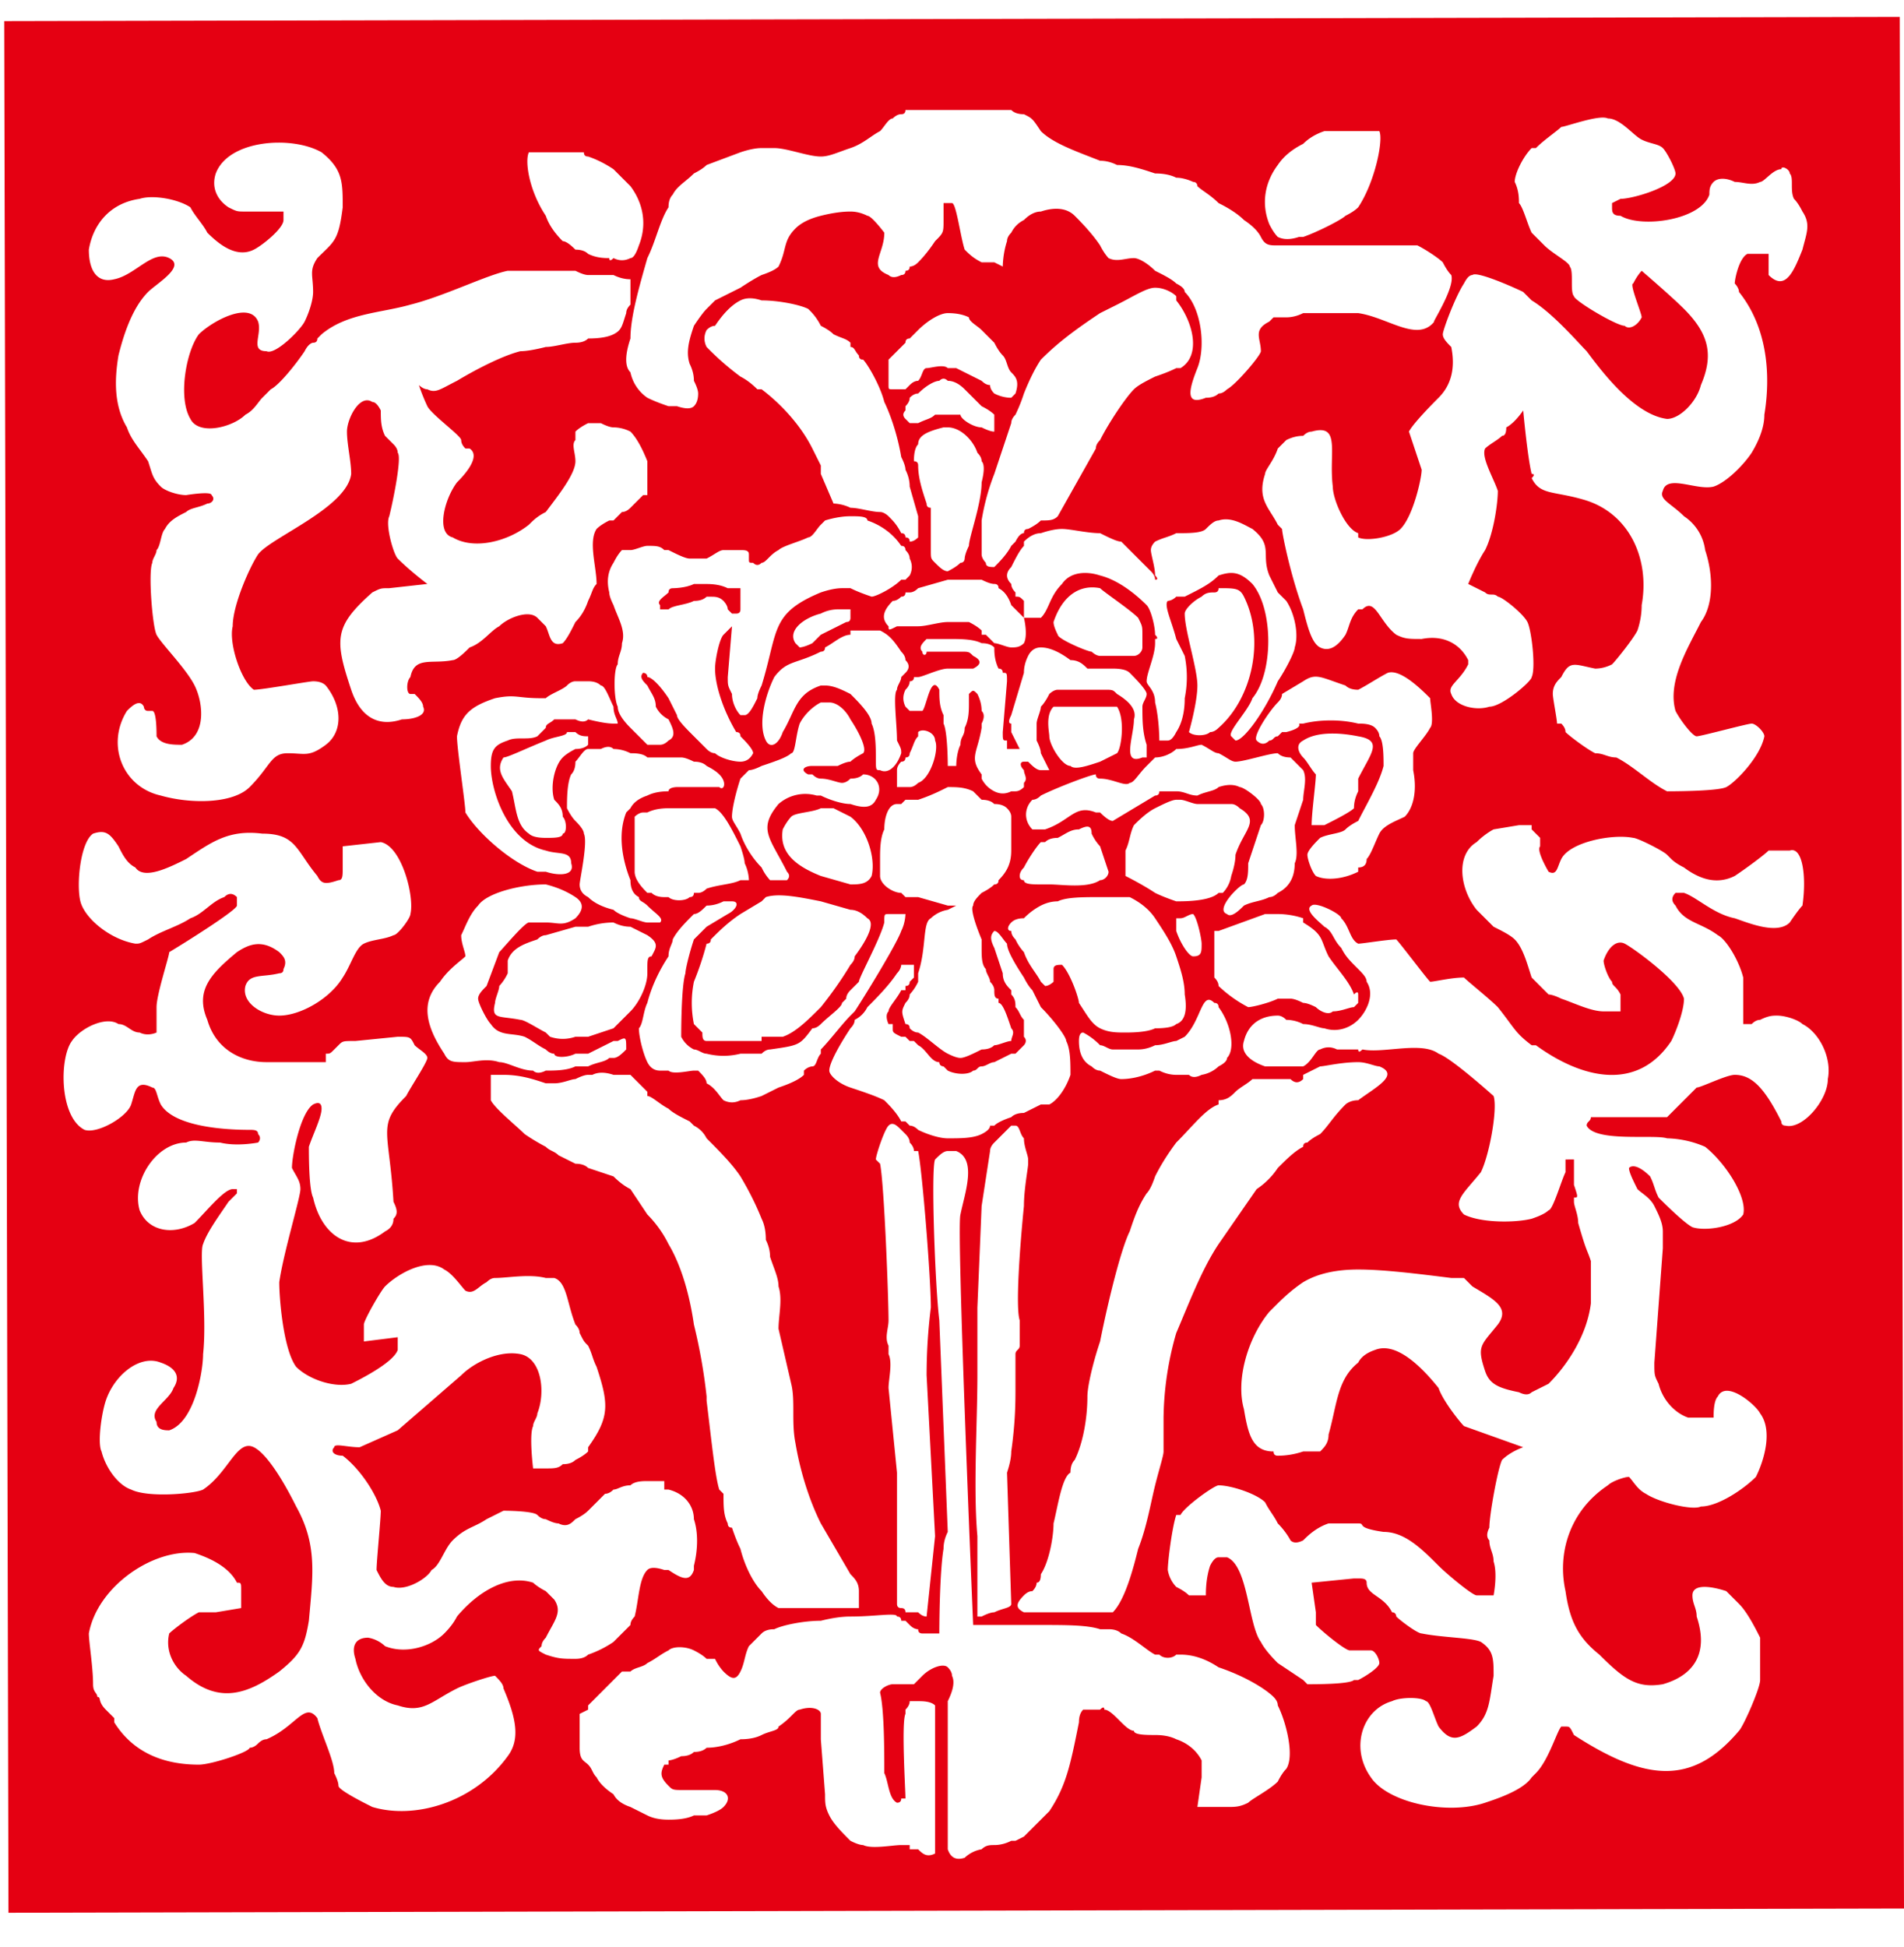 <svg xmlns="http://www.w3.org/2000/svg" width="45" height="46" fill="#e50012" xmlns:v="https://vecta.io/nano"><path d="M.1.499l.1 44.7 44.8-.1-.1-44.7m-10.1 6.1c.1-.1 1 .3 1.2.4l.2.2c.5.3 1.1 1 1.3 1.2.3.4 1.1 1.5 1.9 1.6.3 0 .7-.4.8-.8.3-.7.2-1.2-.4-1.8-.3-.3-1-.9-1-.9s-.1.1-.2.3c-.1 0 .2.7.2.8-.1.2-.3.3-.4.2-.2 0-1.2-.6-1.2-.7-.1-.1 0-.6-.1-.7 0-.1-.4-.3-.6-.5l-.3-.3c-.1-.2-.2-.6-.3-.7 0-.1 0-.3-.1-.5 0-.2.2-.6.4-.8h.1c.2-.2.5-.4.6-.5.1 0 .9-.3 1.1-.2.3 0 .6.4.8.5s.4.1.5.2.3.5.3.6c0 .3-1 .6-1.3.6l-.2.1v.1c0 .1 0 .2.2.2.5.3 1.9.1 2.1-.5 0-.1 0-.2.1-.3s.3-.1.5 0c.2 0 .4.1.6 0 .1 0 .3-.3.5-.3 0-.1.2 0 .2.1.1.1 0 .4.1.6.067.067.133.167.2.3.2.3.1.5 0 .9-.2.5-.4 1-.8.6v-.2-.3h-.5c-.2.1-.3.6-.3.7 0 0 .1.1.1.2.8 1 .7 2.3.6 2.9 0 .267-.1.567-.3.9-.2.3-.6.7-.9.8-.4.1-1.1-.3-1.2.1-.1.2.2.3.5.6a1.13 1.13 0 0 1 .5.8c.2.6.2 1.3-.1 1.7-.3.6-.8 1.4-.6 2.1.1.2.4.6.5.6s1.2-.3 1.3-.3.3.2.3.3c-.1.5-.7 1.1-.9 1.2s-1.3.1-1.4.1c-.4-.2-.8-.6-1.2-.8-.2 0-.3-.1-.5-.1-.2-.1-.6-.4-.7-.5 0-.067-.033-.133-.1-.2h-.1c0-.1-.1-.6-.1-.7 0-.2.1-.3.2-.4.2-.4.3-.3.8-.2.133 0 .267-.033.4-.1.1-.1.5-.6.6-.8.067-.2.1-.4.1-.6.2-1.1-.3-2.2-1.4-2.5-.7-.2-1-.1-1.2-.5.067-.067.067-.1 0-.1-.1-.4-.2-1.5-.2-1.5s-.2.3-.4.4c0 .133-.033.2-.1.2-.1.1-.3.2-.4.3-.1.2.2.7.3 1 0 .3-.1 1-.3 1.4-.2.3-.4.8-.4.8l.4.2c.1.1.2 0 .3.1.1 0 .6.4.7.6s.2 1.1.1 1.3c0 .1-.7.7-1 .7-.3.1-.8 0-.9-.3-.1-.2.2-.3.4-.7v-.1c-.2-.4-.6-.6-1.1-.5-.3 0-.4 0-.6-.1-.4-.3-.5-.9-.8-.6h-.1c-.2.2-.2.4-.3.6-.2.3-.4.4-.6.3s-.3-.5-.4-.9c-.3-.8-.5-1.8-.5-1.9l-.1-.1c-.2-.4-.5-.6-.3-1.2 0-.1.2-.3.3-.6l.2-.2c.133-.067.267-.1.4-.1.067-.067.133-.1.2-.1.7-.2.4.5.5 1.3 0 .3.3 1 .6 1.1v.1c.2.1.8 0 1-.2.3-.3.5-1.2.5-1.4l-.3-.9c.1-.2.6-.7.7-.8.3-.3.4-.7.3-1.2-.1-.1-.2-.2-.2-.3s.3-.9.5-1.2c.067-.133.133-.2.2-.2zm-1.4 11.7c.1.5 0 .9-.2 1.1-.2.1-.5.2-.6.4s-.2.5-.3.6c0 .133-.067.2-.2.2v.1c-.4.2-.8.2-1 .1-.1-.1-.2-.4-.2-.5s.2-.3.3-.4c.2-.1.5-.1.6-.2.067-.067.167-.133.3-.2.2-.4.5-.9.6-1.3 0-.2 0-.6-.1-.7 0-.067-.033-.133-.1-.2-.1-.1-.3-.1-.4-.1-.4-.1-.9-.1-1.3 0h-.1s.1.1-.3.2h-.1l-.1.1c-.1 0-.1.1-.2.1-.1.1-.2.1-.3 0s.3-.7.5-.9c.067-.067.1-.133.1-.2l.5-.3c.3-.2.4-.1 1 .1.067.067.167.1.3.1.2-.1.5-.3.7-.4.3-.1.8.4 1 .6 0 .1.1.6 0 .7-.1.2-.4.5-.4.6v.4zm-5.9 16.1c0 .1-.1.4-.2.8s-.2 1-.4 1.5c-.1.4-.3 1.2-.6 1.5H26h-.1-1.3-.2-.2c-.2-.1-.2-.2 0-.4.067-.067.133-.1.2-.1.067-.067.1-.133.1-.2.067 0 .1-.067.1-.2.2-.3.3-.9.3-1.2.1-.4.2-1.1.4-1.2 0-.133.033-.233.1-.3.2-.4.3-1 .3-1.5 0-.2.1-.7.3-1.3.2-1 .5-2.2.7-2.6.1-.3.2-.6.4-.9.067-.067.133-.2.2-.4.133-.267.3-.533.5-.8.4-.4.7-.8 1-.9v-.1c.2 0 .3-.1.4-.2s.3-.2.4-.3h.6.3c.1.1.2.1.3 0v-.1l.4-.2c.1 0 .5-.1.9-.1.2 0 .4.1.5.1.5.2-.1.5-.5.8-.2 0-.3.1-.3.1-.3.3-.4.5-.6.7-.133.067-.233.133-.3.2-.067 0-.1.033-.1.1-.2.1-.4.3-.6.5-.133.2-.3.367-.5.5l-.9 1.3c-.4.6-.7 1.4-1 2.1a7.47 7.47 0 0 0-.3 2v.8zm-3.5-1.5c0 .3 0 .8-.1 1.5 0 .133-.033.3-.1.5l.1 3.1c0 .1-.2.1-.4.2-.067 0-.167.033-.3.1h-.1v-1.9c-.1-1.1 0-2.7 0-3.8v-1.6l.1-2.4.2-1.3c0-.067.033-.133.1-.2l.4-.4h.1c.1 0 .1.2.2.3 0 .2.1.4.1.5v.1c0 .1-.1.6-.1 1-.1 1-.2 2.4-.1 2.7v.6c0 .1-.1.1-.1.2v.8zm-1.9 3.5l-.2 1.9c-.067 0-.133-.033-.2-.1h-.2-.1c0-.067-.033-.1-.1-.1s-.1-.033-.1-.1v-3.1l-.2-2c0-.2.1-.6 0-.8v-.2c-.1-.2 0-.4 0-.6 0-.5-.1-3.2-.2-3.7l-.1-.1c0-.1.2-.7.3-.8s.2 0 .3.1l.1.1c.067.067.1.133.1.2.067.067.1.133.1.2h.1c.1.5.3 3 .3 3.7a12.88 12.88 0 0 0-.1 1.6l.2 3.8zm-.4-9.6c-.067-.067-.133-.1-.2-.1l-.1-.1h-.1c-.1-.2-.3-.4-.4-.5-.2-.1-.5-.2-.8-.3s-.5-.3-.5-.4c0-.2.3-.7.5-1 .067-.067.1-.133.1-.2.133-.067.233-.167.3-.3.2-.2.5-.5.7-.8.1-.1.1-.2.1-.2h.1.1.1v.3l-.1.1c0 .067-.033.1-.1.1v.1h-.1c-.1.2-.3.4-.3.5-.1.1 0 .3 0 .3h.1v.1c0 .1 0 .1.2.2h.1l.1.1h.1l.1.1c.2.1.3.4.5.4 0 .1.1.1.1.1l.1.1c.2.1.5.1.6 0 .1 0 .1-.1.2-.1s.2-.1.3-.1l.4-.2h.1l.2-.2s.1-.1 0-.2v-.4c-.1-.1-.1-.2-.2-.3 0-.1 0-.2-.1-.3v-.1c-.1-.1-.2-.2-.2-.4l-.2-.6c-.1-.2-.1-.3 0-.4.1 0 .2.2.3.3 0 .067.033.167.1.3s.167.3.3.5c.067.133.133.233.2.3l.2.4c.3.3.6.7.6.8.1.2.1.5.1.8-.1.3-.3.6-.5.7h-.2l-.4.2c-.133 0-.233.033-.3.1-.2.067-.333.133-.4.2h-.1c0 .067-.067.133-.2.2-.2.1-.5.1-.8.1-.2 0-.5-.1-.7-.2zm9.4-8.4c-.1-.1-.2-.3-.3-.4s-.2-.3 0-.4c.3-.2.8-.2 1.3-.1.6.1.3.4 0 1v.3c-.067.133-.1.267-.1.4-.1.1-.5.3-.7.4H31c0-.3.1-1 .1-1.2zm-.3-.1c.1.2 0 .5 0 .7l-.2.6c0 .3.1.7 0 .9 0 .333-.133.567-.4.7-.067.067-.133.1-.2.1-.2.1-.4.1-.6.2-.1.1-.3.3-.4.2-.3-.1.3-.7.4-.7.1-.1.1-.3.1-.5l.3-.9c.1-.1.1-.4 0-.5 0-.1-.4-.4-.5-.4-.133-.067-.3-.067-.5 0-.1.1-.3.1-.5.2-.2 0-.3-.1-.5-.1h-.4c0 .067-.033.1-.1.1l-1 .6c-.067 0-.167-.067-.3-.2h-.1c-.5-.2-.6.2-1.2.4h-.1-.2c-.2-.2-.2-.5 0-.7.067 0 .133-.033.2-.1.4-.2 1.2-.5 1.3-.5 0 .067.033.1.1.1.3 0 .6.2.7.1.1 0 .2-.2.4-.4l.2-.2c.2 0 .4-.1.5-.2.3 0 .5-.1.6-.1.2.1.3.2.4.2.2.1.3.2.4.2.2 0 .8-.2 1-.2.067.067.167.1.3.1l.3.3zm-7.6 4v.2c0 .2 0 .4.1.5 0 .1.1.2.1.3.067.067.1.133.1.2 0 .1 0 .2.1.2v.1c.1 0 .2.3.3.6.1.1 0 .2 0 .3-.1 0-.3.1-.4.1-.067.067-.167.1-.3.1-.2.1-.4.2-.5.2-.067 0-.167-.033-.3-.1-.2-.1-.5-.4-.7-.5-.067 0-.133-.033-.2-.1 0-.067-.033-.1-.1-.1-.1-.3-.1-.3 0-.5.067-.067.1-.133.1-.2a1.16 1.16 0 0 0 .2-.3v-.2c.2-.6.1-1.2.3-1.3a.76.76 0 0 1 .4-.2l.2-.1h-.2l-.7-.2h-.2-.1l-.1-.1c-.2 0-.5-.2-.5-.4v-.4c0-.2 0-.5.1-.7 0-.3.1-.6.3-.6h.1l.1-.1h.1.1.1c.3-.1.5-.2.7-.3.2 0 .4 0 .6.1l.2.2c.133 0 .233.033.3.1.133 0 .233.033.3.1s.1.133.1.2v.1.7c0 .3-.1.5-.3.7 0 .067-.033.1-.1.1-.067.067-.167.133-.3.2-.1.1-.2.2-.2.3-.1.1.2.8.2.8zm-9.4-2.5c0-.067-.067-.167-.2-.3-.067-.067-.133-.167-.2-.3 0-.2 0-.6.1-.8.067-.067.1-.167.1-.3.1-.1.2-.3.3-.3v-.1c-.067.067-.167.1-.3.1-.133.067-.233.133-.3.2-.2.2-.3.7-.2 1 .1.1.2.2.2.4.1.1.1.4 0 .4 0 .1-.2.1-.4.1s-.333-.033-.4-.1c-.3-.2-.3-.6-.4-1-.2-.3-.4-.5-.2-.8.1 0 .5-.2 1-.4.2-.1.5-.1.5-.2h.2c.1.1.2.1.3.1v.2.1h.3c.133-.067.233-.067.3 0a.89.89 0 0 1 .4.1c.1 0 .3 0 .4.1h.5.3c.067 0 .167.033.3.1.133 0 .233.033.3.1.133.067.233.133.3.2.2.2.1.4 0 .3h-.3-.3-.4s-.2 0-.2.1c-.2 0-.367.033-.5.1-.2.067-.333.167-.4.3l-.1.1c-.2.5-.1 1.1.1 1.6 0 .2.067.333.2.4 0 .1.1.1.2.2.2.2.4.3.3.4h-.2-.1c-.1 0-.3-.1-.4-.1-.2-.067-.333-.133-.4-.2-.267-.067-.467-.167-.6-.3-.133-.067-.2-.167-.2-.3 0-.1.2-1 .1-1.2zm5.6-4.3c.067 0 .1-.033.1-.1.2-.1.4-.3.6-.3v-.1h.7c.2.1.3.2.5.5.067.067.1.133.1.2.1.1.1.2 0 .3l-.1.1c0 .1-.1.2-.1.3-.1.1 0 .8 0 1.2.1.2.1.2.1.3-.1.3-.3.5-.5.4-.1 0-.1 0-.1-.3 0-.2 0-.6-.1-.8 0-.2-.3-.5-.5-.7-.2-.1-.4-.2-.6-.2h-.1c-.6.2-.6.6-.9 1.1-.1.3-.3.4-.4.2-.2-.4 0-1.1.2-1.5.3-.4.5-.3 1.1-.6zm-2.7-2.2c.2-.1.3-.2.4-.2h.4c.1 0 .2 0 .2.1v.1c0 .1 0 .1.1.1.067.067.133.067.2 0 .1 0 .2-.2.4-.3.1-.1.5-.2.7-.3.1 0 .2-.2.3-.3l.1-.1s.3-.1.6-.1c.2 0 .4 0 .4.1.3.1.6.3.8.6.067 0 .1.033.1.1.067.067.1.133.1.2.067.133.067.267 0 .4l-.1.1h-.1c-.2.2-.6.4-.7.4-.2-.067-.367-.133-.5-.2h-.2c-.133 0-.3.033-.5.1-1.2.5-1 .9-1.4 2.2-.067.133-.1.233-.1.3-.1.2-.2.4-.3.4h-.1c-.1-.1-.2-.3-.2-.5-.1-.2-.1-.2-.1-.4l.1-1.2-.2.2c-.1.1-.2.6-.2.8 0 .4.2 1 .5 1.5.067 0 .1.033.1.1.1.1.3.3.3.4-.067.133-.167.2-.3.2-.2 0-.5-.1-.6-.2-.067 0-.133-.033-.2-.1l-.3-.3c-.2-.2-.4-.4-.4-.5l-.2-.4c-.2-.3-.4-.5-.5-.5 0-.1-.1-.1-.1-.1-.1.1 0 .2.1.3.1.2.2.3.2.5.067.133.167.233.3.3.1.2.2.4 0 .5-.067.067-.133.1-.2.1h-.3l-.4-.4c-.2-.2-.3-.367-.3-.5-.1-.2-.1-.9 0-1 0-.2.1-.3.1-.5.1-.3-.1-.6-.2-.9-.067-.133-.1-.233-.1-.3-.067-.267-.033-.5.1-.7.067-.133.133-.233.2-.3h.2c.1 0 .3-.1.4-.1.2 0 .3 0 .4.1h.1c.2.1.4.2.5.2h.1.3zm6.3 2.3c-.1-.1-.1-.1-.3-.1h-.3-.2-.3c0 .1-.1.1-.1 0-.1-.1 0-.2.1-.3h.5c.3 0 .6 0 .8.1.133 0 .233.033.3.1 0 .1 0 .3.1.5.067 0 .1.033.1.1.1 0 .1 0 .1.2l-.1 1.2c0 .2 0 .2.1.2v.1.1h.1.2l-.2-.4v-.2c-.067 0-.067-.067 0-.2l.3-1c0-.133.033-.267.1-.4s.167-.2.3-.2c.2 0 .433.1.7.3.2 0 .3.1.4.2h.3.3c.2 0 .333.033.4.1.1.1.4.4.4.5s-.1.2-.1.3c0 .3 0 .6.1.9v.3H27c-.5.2-.2-.5-.2-.9.067-.2-.067-.4-.4-.6-.1-.1-.1-.1-.3-.1H26h-1c-.1 0-.2.1-.2.1-.067.133-.133.233-.2.3 0 .1-.1.3-.1.4v.4c.067.133.1.233.1.3l.2.4h-.1-.1c-.1 0-.2-.1-.3-.2h-.1c-.1 0-.1.1 0 .2 0 .1.1.2 0 .3v.1c-.067.067-.133.1-.2.1h-.1c-.133.067-.267.067-.4 0s-.233-.167-.3-.3v-.1c-.3-.4-.1-.5 0-1.1v-.1c.067-.133.067-.233 0-.3 0-.133-.033-.267-.1-.4-.1-.1-.1-.1-.2 0v.2c0 .2 0 .4-.1.6 0 .2-.1.2-.1.4-.1.2-.1.5-.1.5h-.2s0-.8-.1-1v-.2c-.1-.2-.1-.4-.1-.6-.2-.4-.3.4-.4.5h-.1-.2l-.1-.1c-.067-.133-.067-.267 0-.4.067-.067.1-.133.1-.2.067 0 .1-.033.1-.1h.1c.1 0 .5-.2.7-.2h.1.5c.2-.1.2-.2 0-.3zm6.2 2l-.1-.1c-.1-.1.4-.6.5-.9.5-.6.5-2.1 0-2.7-.3-.3-.5-.3-.8-.2-.2.2-.4.3-.8.5h-.2c-.1.1-.2.1-.2.1-.1.1.1.5.2.9l.2.4c.067.333.067.667 0 1 0 .1 0 .5-.2.8-.067.133-.133.2-.2.2h-.2s0-.5-.1-.9c0-.3-.2-.4-.2-.5 0-.2.2-.6.2-.9v-.1c.067 0 .067-.033 0-.1 0-.2-.1-.6-.2-.7-.3-.3-.7-.6-1.1-.7-.3-.1-.7-.1-.9.2-.3.3-.3.6-.5.8h-.2-.2s.1.4 0 .6c-.1.1-.2.1-.3.1s-.3-.1-.4-.1l-.2-.2h-.1v-.1c-.067-.067-.167-.133-.3-.2h-.5c-.2 0-.5.1-.7.1h-.2-.1-.1-.1c-.2.1-.2.1-.2 0-.2-.2-.1-.4.1-.6.067 0 .133-.033.2-.1.067 0 .1-.033.1-.1h.1c.067 0 .133-.033.2-.1l.7-.2h.8c.133.067.233.1.3.1s.1.033.1.1c.133.067.233.2.3.4l.2.2.1.1v-.4c-.1-.1-.1-.1-.2-.1v-.1c-.067-.067-.1-.133-.1-.2-.067-.067-.1-.133-.1-.2s.033-.133.1-.2c.1-.2.2-.4.3-.5v-.1c.133-.133.267-.2.4-.2.2-.067.367-.1.5-.1.2 0 .6.1.9.1.2.1.4.2.5.2l.7.7c.067.067.1.133.1.2.067 0 .067-.033 0-.1 0-.2-.1-.5-.1-.6 0-.067.033-.133.1-.2.2-.1.3-.1.5-.2.3 0 .6 0 .7-.1s.2-.2.3-.2c.3-.1.6.1.8.2.5.4.2.6.4 1.1l.2.4.2.2c.2.3.3.8.2 1.1 0 .1-.2.5-.4.8-.3.7-.8 1.4-1 1.4zm-2.8.3l-.4.2c-.3.1-.6.2-.7.1-.2 0-.5-.5-.5-.7 0-.1-.1-.5.1-.7h.3.8.1.2.1c.2.3.1 1 0 1.1zm-1.8 2.1h.1c.067-.067.167-.1.3-.1.2-.1.3-.2.5-.2.2-.1.3-.1.3.1a1.16 1.16 0 0 0 .2.3l.2.6c0 .1-.1.2-.2.2-.3.2-.9.1-1.2.1h-.2c-.2 0-.4 0-.4-.1-.067 0-.1-.033-.1-.1s.033-.133.1-.2c.1-.2.3-.5.4-.6zm-2.9-1.4c-.067.067-.133.1-.2.1h-.1-.1-.1v-.4c0-.067.033-.133.1-.2.067 0 .1-.033.1-.1.067 0 .1-.033.1-.1.1-.2.1-.3.2-.4v-.1c.1-.1.4 0 .4.2.1.2-.1.9-.4 1zm-3-.7c.1 0 .1-.4.2-.7.1-.2.3-.4.5-.5h.2c.2 0 .4.2.5.4.2.3.4.7.3.8 0 0-.2.1-.3.2-.067 0-.167.033-.3.1h-.4-.2c-.2 0-.3.1-.1.2h.1c.067.067.133.1.2.1.2 0 .4.1.5.1.067 0 .133-.033.2-.1.133 0 .233-.033.3-.1.3 0 .5.3.3.6-.1.2-.3.2-.6.1-.2 0-.5-.1-.7-.2h-.1a.96.96 0 0 0-.9.2c-.5.6-.2.8.2 1.6.067.067.067.133 0 .2h-.4a1.16 1.16 0 0 1-.2-.3c-.2-.2-.4-.5-.5-.8-.1-.2-.2-.3-.2-.4 0-.2.1-.6.2-.9l.2-.2c.067 0 .167-.033.3-.1.3-.1.6-.2.7-.3zm1.9 2.9c-.1.2-.3.2-.5.2l-.7-.2c-.5-.2-1-.5-.9-1.1.1-.2.2-.3.2-.3.1-.1.5-.1.7-.2h.3l.4.2c.4.3.6 1 .5 1.4zm-.4 1.9c0 .067-.033.133-.1.2-.2.333-.433.667-.7 1-.3.3-.6.6-.9.7H18v.1h-.5-.6-.2c-.1 0-.1-.1-.1-.2l-.2-.2c-.067-.333-.067-.667 0-1a7.1 7.1 0 0 0 .3-.9c.067 0 .1-.033.1-.1.2-.2.4-.4.7-.6l.5-.3.1-.1c.3-.1.8 0 1.3.1l.7.2c.133 0 .267.067.4.2.2.1 0 .5-.3.9zm-2.7-2.6c.067.2.1.333.1.4.1.2.1.4.1.4h-.2c-.2.1-.5.1-.8.2-.067.067-.133.1-.2.1h-.1c0 .067-.033.1-.1.1-.1.1-.4.1-.5 0h-.1c-.133 0-.233-.033-.3-.1h-.1c-.1-.1-.3-.3-.3-.5v-1.3s.1-.1.2-.1h.1c.133-.067.3-.1.5-.1h.5.1.3.2c.2.1.4.5.6.9zm-3.9 19.2c-.3 0-.4 0-.7-.1-.2-.1-.2-.1-.1-.2 0-.067.033-.133.1-.2.2-.4.4-.6.2-.9l-.2-.2c-.2-.1-.3-.2-.3-.2-.6-.2-1.3.2-1.8.8-.067.133-.167.267-.3.4-.3.3-.9.5-1.4.3a.76.76 0 0 0-.4-.2c-.3 0-.4.2-.3.5.1.5.5 1 1 1.1.6.2.8-.1 1.4-.4.2-.1.8-.3.9-.3.1.1.2.2.2.3.3.7.4 1.2.1 1.6-.8 1.1-2.2 1.5-3.2 1.2-.2-.1-.8-.4-.8-.5 0-.067-.033-.167-.1-.3 0-.3-.3-.9-.4-1.3-.3-.4-.5.2-1.2.5-.067 0-.133.033-.2.1s-.133.1-.2.1c0 .1-.9.4-1.2.4-.7 0-1.5-.2-2-1v-.1l-.2-.2c-.2-.2-.1-.3-.2-.3 0-.1-.1-.1-.1-.3 0-.4-.1-1-.1-1.2.2-1.1 1.5-2 2.5-1.9.3.1.8.3 1 .7.1 0 .1 0 .1.2v.4l-.6.1h-.4c-.2.1-.6.4-.7.5-.1.4.1.8.4 1 .8.7 1.5.4 2.2-.1.5-.4.6-.6.7-1.2.1-1.1.2-1.8-.3-2.7-.1-.2-.6-1.2-1-1.4s-.6.6-1.2 1c-.2.1-1.3.2-1.7 0-.3-.1-.6-.5-.7-.9-.1-.2 0-.9.1-1.2.2-.6.8-1.1 1.3-.9.3.1.5.3.3.6-.1.3-.6.5-.4.8 0 .2.2.2.3.2.6-.2.8-1.4.8-1.8.1-.9-.1-2.4 0-2.6.1-.3.4-.7.6-1l.2-.2v-.1h-.1c-.2 0-.6.5-.9.8-.5.3-1.1.2-1.3-.3-.2-.7.4-1.6 1.1-1.6.2-.1.4 0 .8 0 .4.1.9 0 .9 0s.1-.1 0-.2c0-.1-.1-.1-.2-.1-.7 0-1.8-.1-2.1-.6-.1-.2-.1-.4-.2-.4-.4-.2-.4.1-.5.4s-.8.7-1.1.6c-.6-.3-.6-1.7-.3-2.1.2-.3.8-.6 1.1-.4.2 0 .3.2.5.2.2.1.4 0 .4 0v-.6c0-.3.3-1.2.3-1.3.5-.3 1.6-1 1.6-1.1v-.2c-.1-.1-.2-.1-.3 0-.3.1-.5.4-.8.5-.3.2-.7.3-1 .5-.2.1-.2.1-.3.1-.6-.1-1.2-.6-1.3-1s0-1.4.3-1.6c.3-.1.4 0 .6.3.1.2.2.4.4.5.2.3.8 0 1.2-.2.6-.4 1-.7 1.8-.6.8 0 .8.4 1.3 1 .1.2.2.2.5.1.1 0 .1-.1.1-.3v-.5l.9-.1c.5.1.8 1.3.7 1.7 0 .1-.3.5-.4.5-.2.1-.5.1-.7.2s-.3.5-.5.8c-.3.5-1 .9-1.5.9-.4 0-.9-.3-.8-.7.1-.3.4-.2.8-.3.067 0 .1-.033.1-.1.1-.2 0-.3-.1-.4-.4-.3-.7-.2-1 0-.6.5-1 .9-.7 1.6.2.7.8 1 1.4 1h1.4v-.2c.1 0 .1 0 .2-.1l.1-.1c.1-.1.1-.1.4-.1l1-.1c.3 0 .3 0 .4.2.1.1.3.2.3.3s-.4.7-.5.9c-.7.7-.4.8-.3 2.5.1.2.1.3 0 .4 0 .133-.067.233-.2.3-.8.6-1.5.1-1.7-.8-.1-.2-.1-1-.1-1.2.1-.3.3-.7.3-.9 0-.133-.067-.167-.2-.1-.3.2-.5 1.2-.5 1.5.1.2.2.3.2.5s-.4 1.5-.5 2.2c0 .4.1 1.6.4 2 .3.3.9.5 1.3.4.2-.1 1-.5 1.1-.8v-.3l-.8.1v-.4c0-.1.4-.8.5-.9.3-.3 1-.7 1.4-.4.2.1.4.4.5.5.2.1.3-.1.5-.2.067-.067.133-.1.2-.1.3 0 .8-.1 1.2 0h.2c.3.1.3.6.5 1.1.067.067.1.133.1.2.1.2.1.2.2.3.1.2.1.3.2.5.3.9.3 1.2-.2 1.9v.1c-.067.067-.167.133-.3.2-.067.067-.167.1-.3.1-.1.1-.2.1-.4.1h-.3s-.1-.8 0-1c0-.1.1-.2.1-.3.2-.5.1-1.3-.4-1.4s-1.1.2-1.4.5l-1.5 1.3-.9.4c-.3 0-.6-.1-.6 0-.1.1 0 .2.2.2.4.3.8.9.9 1.3 0 .2-.1 1.2-.1 1.4.1.2.2.4.4.4.3.1.8-.2.9-.4.2-.1.3-.5.5-.7.3-.3.5-.3.8-.5l.4-.2s.7 0 .8.1c.067.067.133.1.2.1.133.067.233.1.3.1.2.1.3 0 .4-.1.133-.067.233-.133.3-.2l.4-.4c.067 0 .133-.033.2-.1.1 0 .2-.1.4-.1-.067 0-.067 0 0 0 .1-.1.3-.1.4-.1h.4v.1.1h.1c0-.067 0-.067 0 0 .4.1.6.4.6.7.1.3.1.7 0 1.1v.1c-.1.3-.3.2-.6 0h-.1c-.2-.067-.333-.067-.4 0-.2.2-.2.7-.3 1.1-.067.067-.1.133-.1.2l-.4.4a2.52 2.52 0 0 1-.6.3c-.067.067-.167.1-.3.1zm1.5-14.9c.1-.1.1-.4.2-.6.1-.4.3-.8.5-1.1 0-.2.1-.3.1-.4.1-.2.3-.4.5-.6.1 0 .2-.1.3-.2.133 0 .267-.033.4-.1h.2c.2 0 .1.2-.1.3l-.5.3-.2.2-.1.1c-.1.3-.2.7-.2.8-.1.3-.1 1.4-.1 1.5.067.133.167.233.3.3.1 0 .2.1.3.1.267.067.533.067.8 0h.5c.067-.067.133-.1.2-.1.7-.1.7-.1 1-.5.067 0 .133-.033.2-.1.2-.2.5-.4.5-.5l.1-.1c0-.067.033-.133.1-.2l.2-.2c0-.1.5-1 .6-1.4 0-.2 0-.2.1-.2h.3.1s0 .2-.1.4c-.1.3-.9 1.6-1.1 1.9l-.1.1c-.2.2-.5.6-.7.8v.1c-.1.1-.1.3-.2.3 0 0-.1 0-.2.1v.1c-.1.1-.3.2-.6.3l-.4.2c-.2.067-.367.1-.5.1-.133.067-.267.067-.4 0-.1-.1-.2-.3-.4-.4 0-.1-.1-.2-.2-.3h-.1c-.1 0-.5.1-.6 0h-.2c-.133 0-.233-.067-.3-.2-.1-.2-.2-.6-.2-.8zm8.8-2.5c.067-.067.167-.1.3-.1a1.57 1.57 0 0 1 .4-.3c.133-.067.267-.1.4-.1.2-.1.6-.1 1-.1h.7c.267.133.467.3.6.5.2.3.4.6.5.9s.2.6.2.9c.067.4 0 .633-.2.7-.067.067-.233.1-.5.1-.133.067-.367.1-.7.1-.2 0-.4 0-.6-.1s-.3-.3-.5-.6c0-.1-.2-.7-.4-.9-.1 0-.2 0-.2.1v.3s-.1.1-.2.1l-.1-.1c-.1-.2-.3-.4-.4-.7a1.16 1.16 0 0 1-.2-.3c-.067-.067-.1-.133-.1-.2-.1 0-.1-.1 0-.2zm19.3 3.7c0 .5-.6 1.2-1 1.1-.067 0-.1-.033-.1-.1-.4-.8-.7-1.1-1.1-1.1-.2 0-.8.3-.9.3l-.7.7h-1.8c0 .1-.1.1-.1.2.2.4 1.6.2 1.9.3a2.39 2.39 0 0 1 .9.2c.5.4 1 1.2.9 1.6-.2.3-.9.4-1.2.3-.2-.1-.7-.6-.8-.7-.1-.2-.1-.3-.2-.5-.2-.2-.4-.3-.5-.2 0 .1.1.3.2.5.1.1.3.2.4.4s.2.4.2.6v.4l-.2 2.7c0 .3 0 .3.1.5.1.4.4.7.7.8h.6c0-.1 0-.4.1-.5.2-.4.9.2 1 .4.3.4.1 1.1-.1 1.5-.3.3-.9.7-1.3.7-.2.1-1-.1-1.3-.3-.2-.1-.3-.3-.4-.4-.1 0-.4.1-.5.2-.9.6-1.2 1.6-1 2.5.1.7.3 1.1.8 1.5.6.6.9.8 1.5.7.7-.2 1.1-.7.8-1.6 0-.2-.1-.3-.1-.5 0-.3.5-.2.8-.1l.3.3c.2.2.4.6.5.8v1c0 .2-.4 1.1-.5 1.2-1.1 1.3-2.2 1.2-3.9.1-.1-.2-.1-.2-.2-.2h-.1c-.1.1-.3.8-.6 1.1l-.1.1c-.2.3-.8.5-1.1.6-.9.3-2.3 0-2.7-.6-.5-.7-.2-1.6.5-1.8.2-.1.7-.1.8 0 .1 0 .2.4.3.6.3.4.5.3.9 0 .3-.3.3-.6.4-1.2 0-.4 0-.6-.3-.8-.2-.1-.9-.1-1.4-.2-.1 0-.5-.3-.6-.4 0 0 0-.1-.1-.1-.2-.4-.6-.4-.6-.7 0-.1-.1-.1-.2-.1H32l-1 .1.1.7v.3c.2.2.7.6.8.6h.2.3c.1 0 .2.2.2.3s-.3.3-.5.4H32c-.1.1-.9.1-1.1.1l-.1-.1-.6-.4c-.2-.2-.333-.367-.4-.5-.3-.4-.3-1.8-.8-2h-.2c-.067 0-.133.067-.2.2-.1.3-.1.6-.1.7h-.4c-.067-.067-.167-.133-.3-.2a.76.76 0 0 1-.2-.4c0-.2.1-1 .2-1.3h.1c.1-.2.8-.7.9-.7.3 0 .9.2 1.1.4.1.2.2.3.3.5.2.2.3.4.3.4.067.067.167.067.3 0 .1-.1.3-.3.6-.4h.6.1c.2 0-.1.1.6.2.5 0 .9.4 1.3.8.2.2.8.7.9.7h.4s.1-.5 0-.8c0-.2-.1-.3-.1-.5-.067-.067-.067-.167 0-.3 0-.3.2-1.4.3-1.6.2-.2.5-.3.5-.3l-1.4-.5c-.1-.1-.5-.6-.6-.9-.4-.5-1-1.1-1.5-.9-.2.067-.333.167-.4.3-.5.4-.5 1-.7 1.7 0 .2-.1.3-.2.4h-.4c-.2.067-.4.1-.6.1-.067 0-.1-.033-.1-.1-.5 0-.6-.4-.7-1-.2-.7.1-1.7.6-2.3l.2-.2c.2-.2.4-.367.6-.5.333-.2.767-.3 1.3-.3.6 0 1.4.1 2.2.2h.3l.2.2c.5.3.9.5.6.9-.4.5-.5.5-.3 1.1.1.3.3.4.8.5.133.067.233.067.3 0l.4-.2c.4-.4.9-1.1 1-1.9v-.5-.5c-.1-.3-.1-.2-.3-.9 0-.2-.1-.4-.1-.5v-.1c.1 0 .1 0 0-.3v-.6H37v.3c-.1.2-.3.9-.4.9-.067.067-.2.133-.4.2-.4.1-1.2.1-1.6-.1-.3-.3 0-.5.4-1 .2-.4.4-1.5.3-1.8 0 0-1-.9-1.3-1-.4-.3-1.3 0-1.8-.1-.067.067-.1.067-.1 0h-.5c-.133-.067-.267-.067-.4 0-.1 0-.2.3-.4.4h-.6-.3c-.3-.1-.6-.3-.5-.6.1-.4.4-.6.8-.6.067 0 .133.033.2.1a.89.89 0 0 1 .4.1c.2 0 .4.1.5.1.3.1.6 0 .8-.2s.4-.6.2-.9c0-.1-.1-.2-.2-.3-.2-.2-.3-.3-.4-.5-.2-.2-.2-.4-.4-.5-.1-.1-.5-.4-.3-.5.1-.1.7.2.7.3.2.2.2.5.4.6.1 0 .7-.1.9-.1.1.1.7.9.8 1 .1 0 .5-.1.8-.1.1.1.6.5.8.7.4.5.4.6.8.9h.1c1.1.8 2.4 1.1 3.2-.1.1-.2.3-.7.3-1-.1-.4-1.2-1.2-1.4-1.3s-.4.1-.5.4c0 .1.1.4.2.5 0 .1.1.1.2.3v.4h-.4c-.3 0-.7-.2-1-.3-.2-.1-.3-.1-.3-.1l-.4-.4c-.1-.3-.2-.7-.4-.9-.1-.1-.3-.2-.5-.3l-.4-.4c-.4-.5-.5-1.3 0-1.6.2-.2.4-.3.4-.3l.6-.1h.3v.1l.2.2v.2c-.1.1.2.6.2.6.2.1.2-.1.3-.3.2-.4 1.2-.6 1.7-.5.1 0 .7.3.8.4l.1.1c.067.067.167.133.3.2.4.3.8.4 1.2.2.3-.2.7-.5.8-.6h.5c.3-.1.4.6.3 1.3-.1.1-.3.4-.3.4-.3.3-1 0-1.3-.1-.5-.1-.9-.5-1.2-.6h-.2c-.1.1-.1.2 0 .3.2.4.6.4 1 .7.2.1.5.6.6 1v.4.7h.2c.067-.067.133-.1.2-.1.2-.1.3-.1.4-.1.2 0 .5.1.6.2.4.2.7.8.6 1.3zm-17.6-1.1a1.57 1.57 0 0 1 .4.3c.1 0 .2.1.3.1h.6c.133 0 .267-.033.4-.1.2 0 .4-.1.5-.1l.2-.1c.4-.4.4-1.1.7-.8.067 0 .1.033.1.1.3.4.4 1 .2 1.2 0 .067-.067.133-.2.2a.76.76 0 0 1-.4.2c-.133.067-.233.067-.3 0h-.3c-.133 0-.267-.033-.4-.1h-.1c-.2.1-.5.2-.8.2-.1 0-.3-.1-.5-.2-.067 0-.133-.033-.2-.1-.2-.1-.3-.3-.3-.6 0-.133.033-.2.1-.2zm2.2-3.1s-.3-.1-.5-.2c-.3-.2-.7-.4-.7-.4v-.6c.1-.2.1-.4.2-.6.1-.1.3-.3.5-.4s.4-.2.5-.2h.1c.1 0 .3.1.4.1h.5.3c.067 0 .133.033.2.1.5.3.1.5-.1 1.1 0 .133-.033.3-.1.5a.76.76 0 0 1-.2.4h-.1c-.2.2-.8.2-1 .2zm.2-6.8c0-.1.2-.3.4-.4.1-.1.2-.1.3-.1.067 0 .1-.033.1-.1.4 0 .5 0 .6.2.5 1 .2 2.4-.6 3.1-.067.067-.133.1-.2.1-.1.1-.4.1-.5 0 0 0 .2-.7.2-1.1s-.3-1.3-.3-1.7zm-3.1.2c.2-.6.6-.9 1.1-.8.1.1.7.5.9.7.1.2.1.2.1.4v.3c0 .1-.1.2-.2.2H26c-.1 0-.2-.1-.2-.1-.1 0-.8-.3-.8-.4-.067-.133-.1-.233-.1-.3zm-3.2-4.2c0-.2.2-.3.6-.4h.1c.3 0 .6.3.7.6.067.067.1.133.1.2.067.067.067.233 0 .5 0 .5-.3 1.3-.3 1.5-.1.2-.1.3-.1.3s0 .1-.1.1c-.067.067-.167.133-.3.2-.1 0-.2-.1-.3-.2s-.1-.1-.1-.3v-.7-.3c-.067 0-.1-.033-.1-.1-.1-.3-.2-.6-.2-.9 0-.067-.033-.1-.1-.1 0-.2.033-.333.1-.4zm-.2-.5l-.1-.1c-.067-.067-.067-.133 0-.2v-.1c.067-.067.1-.133.1-.2.067-.067.133-.1.2-.1.2-.2.4-.3.5-.3.067-.067.133-.067.2 0 .133 0 .267.067.4.2l.2.2.2.2c.133.067.233.133.3.2v.3.1c-.067 0-.167-.033-.3-.1-.2 0-.5-.2-.5-.3h-.3-.3c-.1.1-.2.1-.4.2h-.2zm6.4-1.3h-.1c-.133.067-.3.133-.5.2-.2.1-.4.2-.5.3-.2.2-.6.8-.8 1.2-.067.067-.1.133-.1.2l-.9 1.6c-.1.1-.2.1-.4.1-.067.067-.167.133-.3.2-.067 0-.1.033-.1.1-.067 0-.133.067-.2.2l-.1.1c-.1.2-.3.4-.4.5-.1 0-.2 0-.2-.1 0 0-.1-.1-.1-.2v-.7-.1a5.31 5.31 0 0 1 .3-1.1l.4-1.2c0-.067.033-.133.1-.2a3.88 3.88 0 0 0 .2-.5c.133-.333.267-.6.4-.8.4-.4.8-.7 1.4-1.1l.4-.2c.4-.2.7-.4.9-.4s.4.1.5.2v.1c.4.5.6 1.3.1 1.6zm-12.1-3.8c0-.133.033-.233.1-.3.1-.2.3-.3.5-.5.133-.067.233-.133.3-.2l.8-.3c.2-.067.367-.1.5-.1h.3c.3 0 .8.2 1.1.2.2 0 .4-.1.7-.2s.5-.3.7-.4c.1-.1.2-.3.3-.3.067-.067.133-.1.2-.1s.1-.033.1-.1h.1.2.7.8.3.4c.067.067.167.1.3.1.2.1.2.1.4.4.3.3.9.5 1.4.7.133 0 .267.033.4.1.3 0 .6.1.9.2.2 0 .367.033.5.1.2 0 .4.1.4.1.1 0 .1.1.1.1.1.1.3.2.5.4.267.133.467.267.6.4.2.133.333.267.4.4.1.2.2.2.4.2h.6 1.3.9.5c.2.1.5.3.6.4.067.133.133.233.2.3.1.3-.5 1.2-.4 1.1-.4.5-1.1-.1-1.8-.2h-1.3c-.133.067-.267.1-.4.1h-.2-.1l-.1.1c-.4.2-.2.4-.2.7 0 .1-.6.8-.8.9-.067.067-.133.1-.2.1-.067.067-.167.1-.3.1-.5.2-.4-.2-.2-.7s.1-1.4-.3-1.8c0-.067-.067-.133-.2-.2-.1-.1-.3-.2-.5-.3-.2-.2-.4-.3-.5-.3-.2 0-.4.1-.6 0 0 0-.1-.1-.2-.3-.2-.3-.5-.6-.6-.7-.2-.2-.5-.2-.8-.1-.133 0-.267.067-.4.2-.133.067-.233.167-.3.3-.067.067-.1.133-.1.2-.1.3-.1.6-.1.6l-.2-.1h-.3c-.2-.1-.3-.2-.4-.3-.1-.3-.2-1.1-.3-1.1h-.1-.1v.4c0 .3 0 .3-.2.5-.133.2-.267.367-.4.5-.067.067-.133.1-.2.1 0 .067-.033.1-.1.1 0 .067-.033.1-.1.1-.133.067-.233.067-.3 0-.5-.2-.1-.5-.1-1 0 0-.3-.4-.4-.4-.133-.067-.267-.1-.4-.1-.2 0-.433.033-.7.1s-.467.167-.6.3c-.3.3-.2.5-.4.9-.067.067-.2.133-.4.2-.133.067-.3.167-.5.3l-.6.3-.2.2c-.067.067-.167.2-.3.4-.1.3-.2.6-.1.9.067.133.1.267.1.4.067.133.1.233.1.3 0 .133-.033.233-.1.3s-.2.067-.4 0h-.2c-.2-.067-.367-.133-.5-.2a.97.97 0 0 1-.4-.6c-.067-.067-.1-.167-.1-.3s.033-.3.1-.5c0-.5.2-1.2.4-1.9.2-.4.3-.9.5-1.2zm5.5 5.9c.067.133.1.233.1.3.067.133.1.267.1.4l.2.7v.5c-.067.067-.133.1-.2.1 0-.067-.033-.1-.1-.1 0-.067-.033-.1-.1-.1-.1-.2-.2-.3-.3-.4 0 0-.1-.1-.2-.1-.2 0-.5-.1-.7-.1-.2-.1-.4-.1-.4-.1l-.3-.7v-.2l-.2-.4c-.3-.6-.8-1.1-1.2-1.4h-.1c-.133-.133-.267-.233-.4-.3a6.53 6.53 0 0 1-.8-.7c-.067-.133-.067-.267 0-.4.067-.067.133-.1.2-.1.2-.3.4-.5.6-.6.133-.067.3-.067.5 0 .4 0 .9.1 1.1.2a1.38 1.38 0 0 1 .3.4c.133.067.233.133.3.2.2.1.3.1.4.2v.1c.1 0 .1.1.2.2 0 .067.033.1.1.1.1.1.4.6.5 1 .1.2.3.7.4 1.3zm-1.9 3.7a.89.89 0 0 1 .4-.1h.2.1v.1.1c0 .067-.033.1-.1.1l-.6.3-.2.2c-.2.1-.3.1-.3.1l-.1-.1c-.2-.3.2-.6.6-.7zm-4.9 2.2c0 .2.1.3.1.4h-.1c-.133 0-.333-.033-.6-.1-.067.067-.167.067-.3 0h-.5c-.1.1-.2.1-.2.2l-.2.2c-.2.1-.5 0-.7.1-.3.1-.4.2-.4.6 0 .6.4 1.8 1.3 2 .3.1.6 0 .6.3.1.3-.3.3-.6.2h-.2c-.6-.2-1.4-.9-1.7-1.4 0-.2-.2-1.5-.2-1.8.1-.5.3-.7.9-.9.5-.1.5 0 1.1 0h.1c.1-.1.4-.2.5-.3.067-.067.133-.1.2-.1h.3c.133 0 .233.033.3.1.1 0 .2.3.3.5zm-3.5 5.9c0-.1-.1-.3-.1-.5.1-.2.2-.5.4-.7.2-.3 1-.5 1.6-.5.267.067.5.167.7.3s.2.3 0 .5c-.3.2-.4.1-.7.1h-.4c-.1 0-.6.6-.7.7l-.3.8c-.1.1-.2.2-.2.3s.2.5.3.6c.2.3.5.2.8.3.2.1.3.2.5.3.067.067.133.1.2.1 0 .1.3.1.5 0h.3l.6-.3h.1c.2-.1.2-.1.2.2-.1.1-.2.2-.3.2h-.1c-.1.1-.3.1-.5.2h-.3c-.2.1-.5.1-.7.1-.133.067-.233.067-.3 0-.3 0-.6-.2-.8-.2-.3-.1-.6 0-.8 0-.3 0-.4 0-.5-.2-.4-.6-.6-1.2-.1-1.7.2-.3.5-.5.6-.6zm.9 2.8c.4 0 .7.1 1 .2h.2c.2 0 .4-.1.5-.1.133-.067.233-.1.3-.1h.1c.133-.067.3-.067.5 0h.4l.4.4v.1c.1 0 .3.2.5.3.1.1.3.2.5.3l.1.1c.133.067.233.167.3.3.3.3.6.6.8.9.2.333.367.667.5 1 .067.133.1.3.1.5.067.133.1.267.1.4.1.3.2.5.2.7.1.3 0 .7 0 1l.3 1.3c.1.4 0 .9.1 1.4.1.6.3 1.3.6 1.9l.7 1.2c.1.1.2.2.2.4v.4h-.2-.7-.7-.3c-.133-.067-.267-.2-.4-.4-.2-.2-.4-.6-.5-1-.067-.133-.133-.3-.2-.5-.067 0-.1-.033-.1-.1-.1-.2-.1-.4-.1-.7l-.1-.1c-.1-.3-.2-1.3-.3-2.1v-.1a12.88 12.88 0 0 0-.3-1.7c-.1-.7-.3-1.4-.6-1.9a2.67 2.67 0 0 0-.5-.7l-.4-.6c-.133-.067-.267-.167-.4-.3-.067.067-.067.067 0 0l-.6-.2c-.067-.067-.167-.1-.3-.1l-.4-.2c-.1-.1-.2-.1-.3-.2a4.87 4.87 0 0 1-.5-.3c-.2-.2-.7-.6-.8-.8v-.6h.3zm16.9-2.1c0-.067-.033-.133-.1-.2v-.3-.8h.1l1.1-.4h.3a1.89 1.89 0 0 1 .6.1v.1c.5.3.4.4.6.8.2.3.5.6.6.9.067-.067.1-.067.1 0v.2l-.1.1c-.1 0-.3.1-.5.1-.1.1-.3 0-.4-.1-.133-.067-.233-.1-.3-.1-.133-.067-.233-.1-.3-.1h-.3c-.2.1-.6.2-.7.2a3.04 3.04 0 0 1-.7-.5zm1.4-19.4c.133-.2.333-.367.6-.5.133-.133.3-.233.5-.3h.8.5c.1.2-.1 1.2-.5 1.8-.067.067-.167.133-.3.2-.1.1-.7.4-1 .5h-.1c-.2.067-.367.067-.5 0-.067-.067-.133-.167-.2-.3-.2-.5-.1-1 .2-1.4zm-6.2 5.4l-.1.1c-.133 0-.267-.033-.4-.1-.067-.067-.1-.133-.1-.2-.067 0-.133-.033-.2-.1l-.6-.3h-.2c-.1-.1-.4 0-.5 0s-.1.2-.2.3c-.067 0-.133.033-.2.1l-.1.1h-.1-.1-.1c-.1 0-.1 0-.1-.1v-.3-.3l.1-.1.2-.2.1-.1c0-.067.033-.1.1-.1l.2-.2c.2-.2.5-.4.7-.4s.367.033.5.1c0 .1.2.2.3.3l.3.3c.067.133.133.233.2.3.1.1.1.3.2.4s.2.2.1.5zm-21.9-3.4c.1-.6.5-1.1 1.2-1.2.3-.1.9 0 1.2.2.1.2.3.4.4.6.3.3.7.6 1.1.4.2-.1.7-.5.7-.7v-.2h-.9c-.2 0-.2 0-.4-.1-.3-.2-.4-.5-.3-.8.3-.8 1.8-.9 2.5-.5.5.4.5.7.5 1.3-.1.8-.2.8-.6 1.2-.2.3-.1.4-.1.8 0 .2-.1.5-.2.7s-.7.8-.9.7c-.4 0-.1-.4-.2-.7-.2-.5-1.1 0-1.4.3-.3.4-.5 1.5-.2 2 .2.4 1 .2 1.3-.1.2-.1.3-.3.4-.4l.2-.2c.2-.1.6-.6.8-.9.1-.2.2-.2.2-.2.067 0 .1-.033.1-.1l.1-.1c.6-.5 1.4-.5 2.1-.7.8-.2 1.8-.7 2.3-.8h.9.7c.133.067.233.1.3.1h.4.2c.133.067.267.1.4.1v.6c-.067.067-.1.133-.1.2-.1.3-.1.4-.3.5-.133.067-.333.1-.6.1-.067.067-.167.1-.3.1-.2 0-.5.1-.7.1-.267.067-.467.1-.6.1-.4.1-1 .4-1.5.7-.4.2-.5.3-.7.2-.1 0-.2-.1-.2-.1a4.71 4.71 0 0 0 .2.5c.1.2.8.7.8.8 0 .067.033.133.1.2h.1c.3.2-.2.7-.3.8-.3.4-.5 1.2-.1 1.3.5.3 1.3.1 1.8-.3.1-.1.2-.2.4-.3.3-.4.7-.9.7-1.2 0-.2-.1-.4 0-.5v-.2c.067-.067.167-.133.3-.2h.3c.133.067.233.1.3.1a.89.89 0 0 1 .4.1c.133.133.267.367.4.7v.8h-.1l-.3.3c-.067.067-.133.1-.2.1l-.2.2h-.1c-.133.067-.233.133-.3.2-.2.3 0 .9 0 1.3-.1.1-.1.2-.2.4-.067.2-.167.367-.3.5-.1.2-.2.4-.3.5-.3.1-.3-.2-.4-.4l-.2-.2c-.2-.2-.7 0-.9.2-.2.1-.4.4-.7.5-.1.1-.3.3-.4.3-.5.1-.9-.1-1 .4-.1.1-.1.4 0 .4h.1c.1.1.2.2.2.3.1.2-.2.3-.5.3-.6.2-1-.1-1.2-.7-.4-1.2-.4-1.5.5-2.3.2-.1.2-.1.4-.1l.9-.1s-.4-.3-.7-.6c-.1-.1-.3-.8-.2-1 .1-.4.3-1.4.2-1.5 0-.067-.033-.133-.1-.2l-.2-.2c-.1-.2-.1-.4-.1-.6-.067-.133-.133-.2-.2-.2-.3-.2-.6.4-.6.7s.1.7.1 1c-.1.8-1.9 1.5-2.2 1.9-.2.3-.6 1.2-.6 1.7-.1.4.2 1.3.5 1.5.2 0 1.3-.2 1.4-.2.133 0 .233.033.3.1.4.5.4 1.1 0 1.4s-.5.2-.9.2-.4.3-.9.8c-.4.4-1.4.4-2.1.2-.9-.2-1.3-1.2-.8-2 .1-.1.3-.3.4-.1 0 0 0 .1.1.1h.1c.1 0 .1.5.1.6.1.2.4.2.6.2.6-.2.5-1 .3-1.4s-.8-1-.9-1.2-.2-1.5-.1-1.7c0-.1.1-.2.1-.3.1-.1.1-.4.2-.5.1-.2.3-.3.5-.4.1-.1.3-.1.5-.2.1 0 .2-.1.1-.2 0-.1-.6 0-.6 0-.2 0-.5-.1-.6-.2-.2-.2-.2-.3-.3-.6-.2-.3-.4-.5-.5-.8-.3-.5-.3-1.1-.2-1.7.1-.4.3-1.1.7-1.5.2-.2.9-.6.5-.8s-.8.4-1.3.5c-.4.1-.6-.2-.6-.7zm10.4-2.3h.4.7.2c0 .067.033.1.1.1.2.067.4.167.6.3l.4.4c.3.4.4.9.2 1.4-.067.2-.133.3-.2.3-.133.067-.267.067-.4 0-.067.067-.1.067-.1 0-.1 0-.3 0-.5-.1-.067-.067-.167-.1-.3-.1-.133-.133-.233-.2-.3-.2-.2-.2-.333-.4-.4-.6-.4-.6-.5-1.3-.4-1.5zm1.4 18.3c.2-.067.4-.1.6-.1.133.067.267.1.4.1l.4.2c.3.2.2.3.1.5-.1 0-.1.1-.1.3v.1c0 .3-.2.7-.4.9l-.2.2-.2.2-.6.2h-.3c-.2.067-.4.067-.6 0l-.1-.1c-.2-.1-.5-.3-.6-.3-.5-.1-.7 0-.6-.4 0-.1.1-.3.1-.4a1.16 1.16 0 0 0 .2-.3v-.3c.1-.3.4-.4.7-.5.067-.067.133-.1.2-.1l.7-.2h.3zm16.5 19.9c-.067.067-.133.167-.2.3-.2.2-.6.4-.7.5-.2.1-.3.1-.5.1h-.2-.5l.1-.7v-.4c-.1-.2-.3-.4-.6-.5-.133-.067-.3-.1-.5-.1s-.5 0-.5-.1c-.2 0-.5-.5-.7-.5 0-.067-.033-.067-.1 0h-.4c-.067.067-.1.167-.1.3-.2 1-.3 1.5-.7 2.1l-.2.2-.4.4-.2.1h-.1c-.133.067-.267.1-.4.1-.1 0-.2 0-.3.1a.76.76 0 0 0-.4.2c-.2.067-.333 0-.4-.2v-.1-.1-3.1-.2c.133-.267.167-.467.1-.6 0-.067-.033-.133-.1-.2-.1-.1-.4 0-.6.2l-.1.1-.1.1h-.1-.1-.1-.2c-.1 0-.3.1-.3.2.1.4.1 1.4.1 1.9.1.2.1.6.3.7.067 0 .1-.033.1-.1h.1c0-.2-.1-1.8 0-2v-.1c.067-.067.1-.133.1-.2h.1.1c.1 0 .3 0 .4.1v.3 2.9.3c-.2.1-.3 0-.4-.1h-.2v-.1h-.1-.1c-.2 0-.7.1-.9 0-.067 0-.167-.033-.3-.1-.2-.2-.4-.4-.5-.6s-.1-.3-.1-.5l-.1-1.3v-.6c0-.1-.2-.2-.5-.1-.1 0-.2.2-.5.4 0 .1-.2.1-.4.2-.133.067-.3.1-.5.1-.2.1-.5.2-.8.2-.067.067-.167.1-.3.1-.067.067-.167.1-.3.1-.2.1-.3.1-.3.1v.1h-.1c-.1.2-.1.3.1.5.1.1.1.1.4.1h.2.3.2c.3 0 .4.2.2.4-.067.067-.2.133-.4.2h-.3c-.2.1-.5.1-.6.1-.2 0-.367-.033-.5-.1l-.4-.2c-.2-.067-.333-.167-.4-.3-.2-.133-.333-.267-.4-.4-.1-.1-.1-.2-.2-.3s-.2-.1-.2-.4v-.4-.4l.2-.1v-.1l.6-.6.2-.2h.2c.1-.1.3-.1.4-.2.2-.1.3-.2.5-.3-.067 0-.067 0 0 0 .1-.1.4-.1.6 0 .133.067.233.133.3.2h.2a1.16 1.16 0 0 0 .2.3c.2.2.3.2.4 0s.1-.4.2-.6l.3-.3c.067-.067.167-.1.3-.1.2-.1.7-.2 1.1-.2.267-.067.5-.1.7-.1.6 0 1.1-.1 1.1 0 .067 0 .1.033.1.1h.1l.1.1c.067.067.133.1.2.1 0 .067.033.1.1.1h.4s0-1.4.1-2c0-.133.033-.267.1-.4l-.2-5c-.1-.8-.2-3.6-.1-3.8.1-.1.2-.2.3-.2h.2c.5.2.2 1 .1 1.5-.1.3.3 9.7.3 9.7h.2.3.4.3.4c.6 0 1.1 0 1.4.1h.2c.133 0 .233.033.3.1.3.1.6.4.8.5h.1c.1.1.3.1.4 0h.1c.3 0 .6.1.9.3.6.2 1.1.5 1.3.7.067.067.1.133.1.2.2.4.4 1.2.2 1.5zm-2.6-20v-.1h.1c.1 0 .2-.1.3-.1.1.1.2.6.2.7 0 .2 0 .3-.2.3-.1 0-.3-.3-.4-.6v-.2z"/><path d="M15.9 13.9c-.067 0-.1.033-.1.1-.1.1-.3.2-.2.3v.1h.2c.1-.1.4-.1.6-.2.133 0 .233-.033.3-.1h.1c.1 0 .2 0 .3.1 0 0 .1.1.1.2l.1.1h.1c.067 0 .1-.033.1-.1V14v-.1h-.1-.2c-.133-.067-.3-.1-.5-.1h-.3c-.2.1-.5.1-.5.1z"/></svg>
